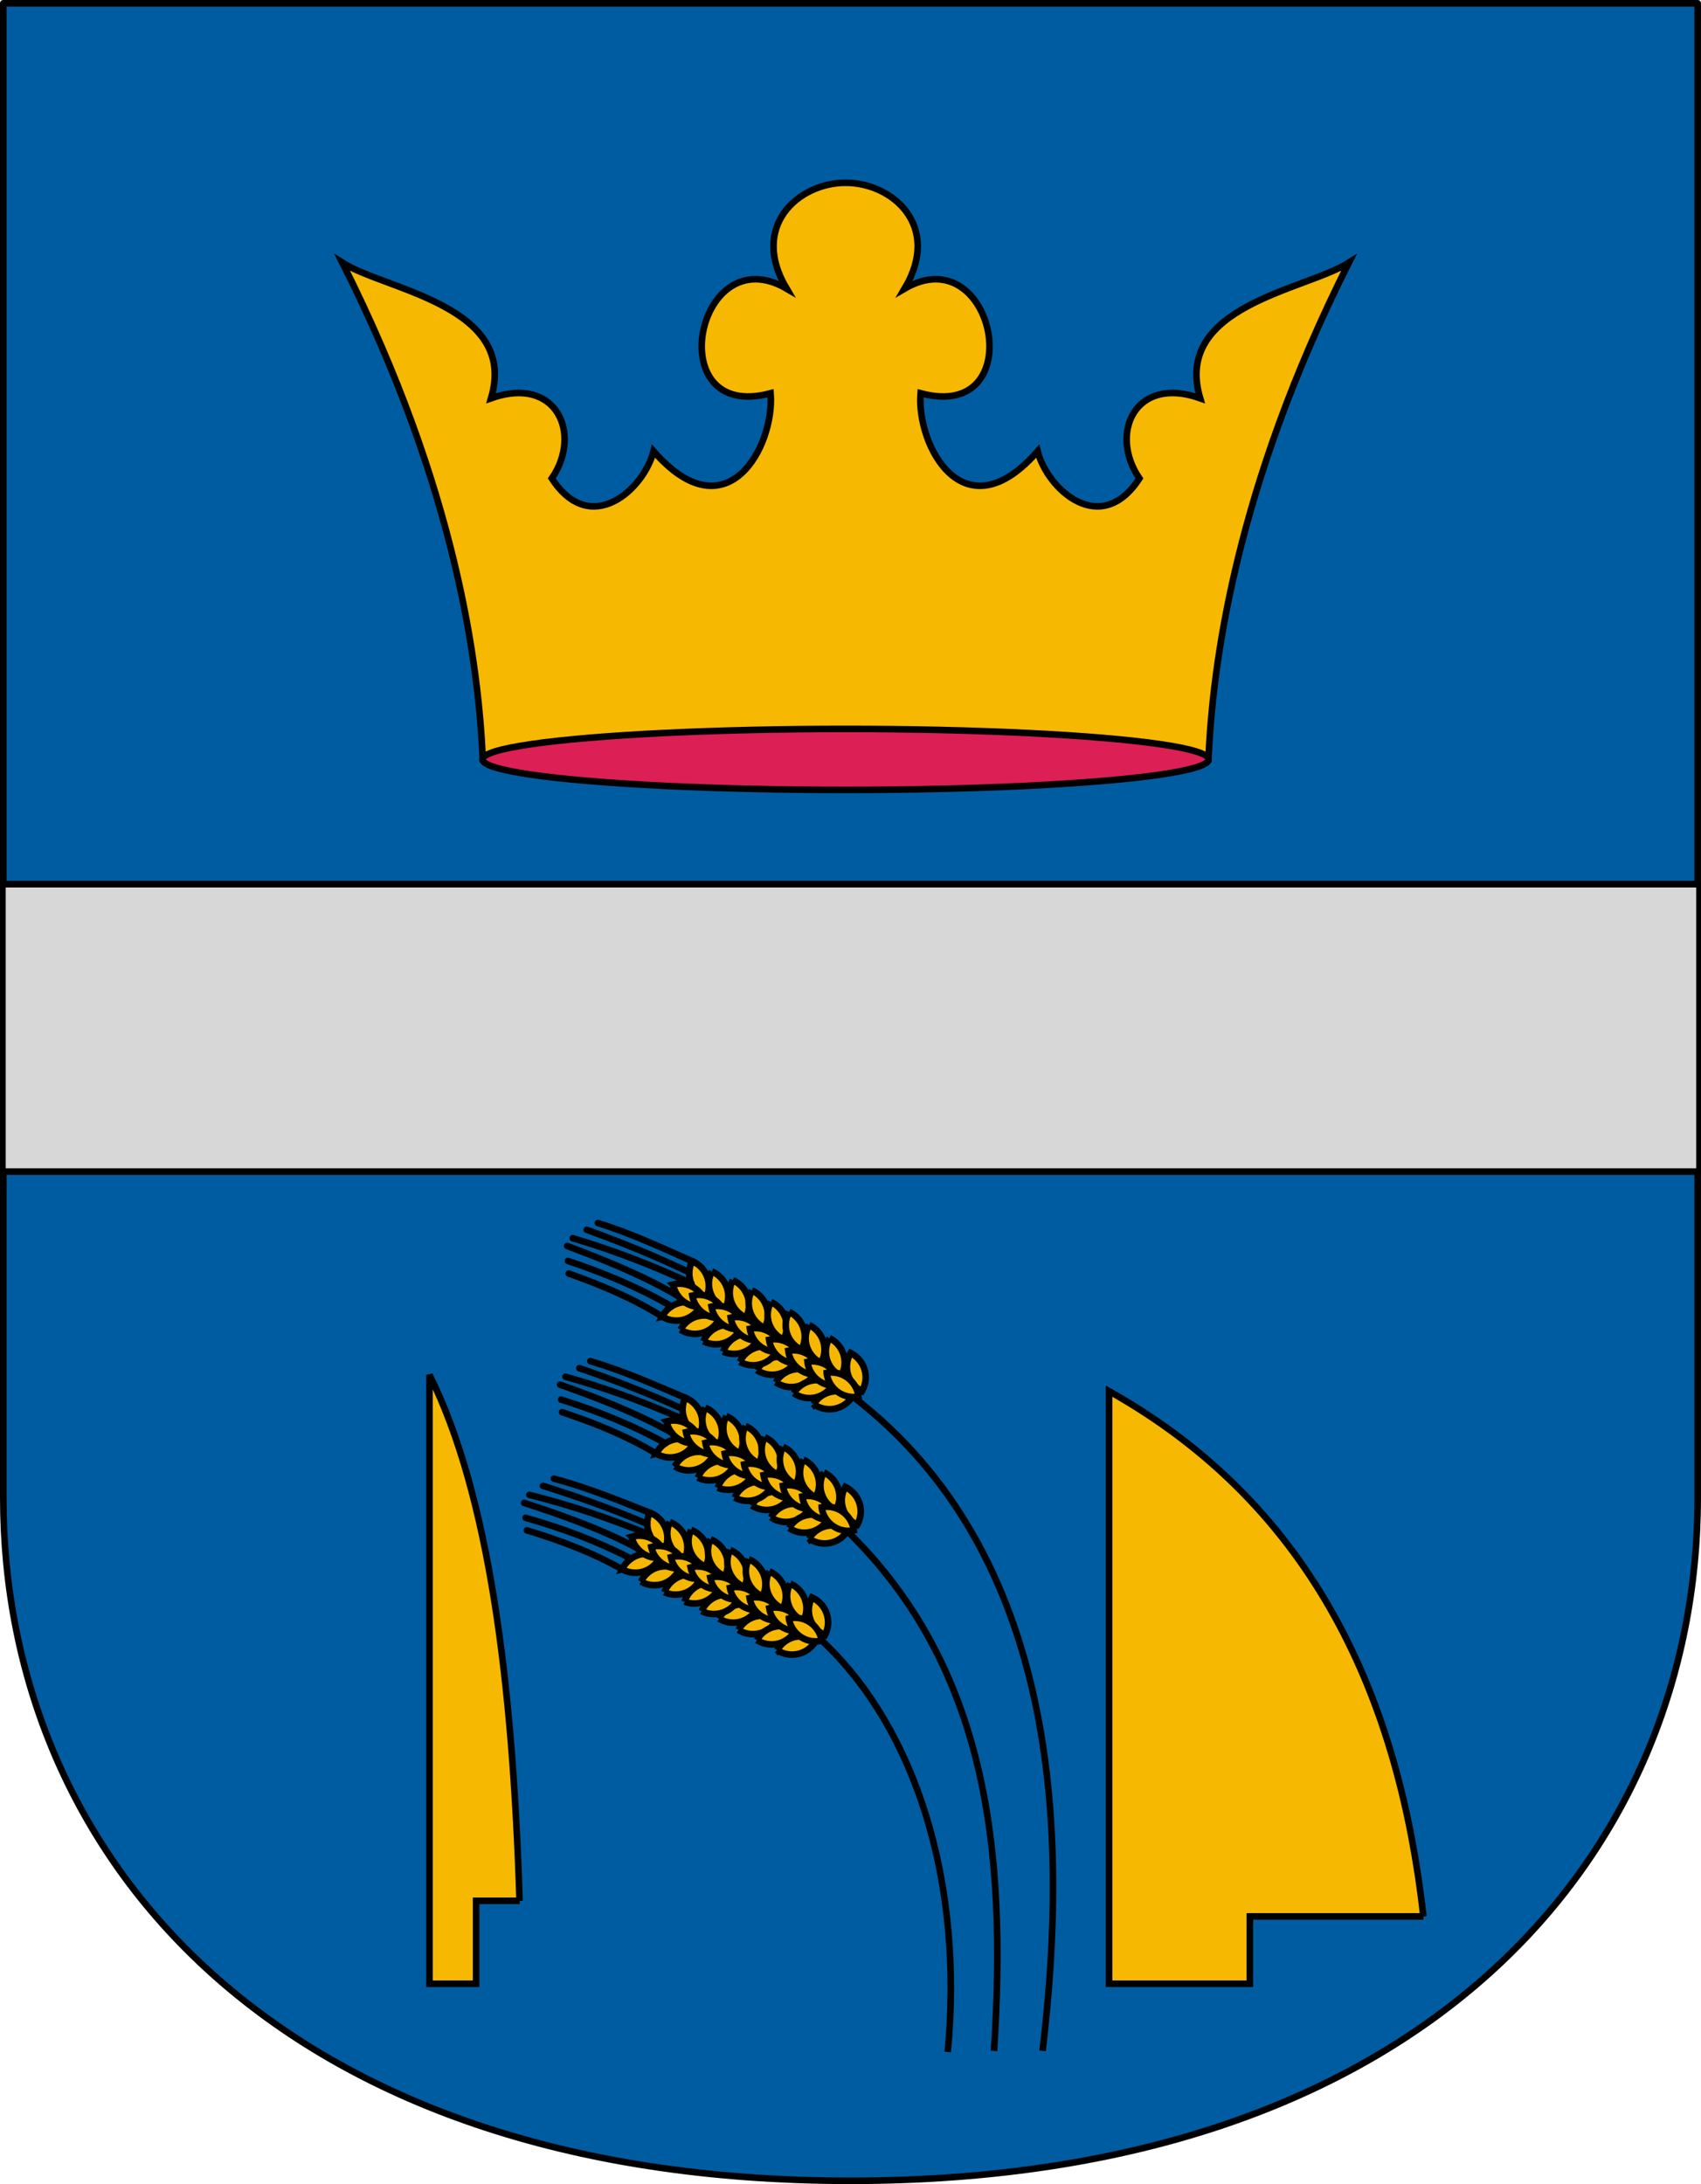 <?xml version="1.0" encoding="UTF-8" standalone="no"?>
<!-- Created with Inkscape (http://www.inkscape.org/) -->

<svg
   xmlns:dc="http://purl.org/dc/elements/1.1/"
   xmlns:cc="http://creativecommons.org/ns#"
   xmlns:rdf="http://www.w3.org/1999/02/22-rdf-syntax-ns#"
   xmlns:svg="http://www.w3.org/2000/svg"
   xmlns="http://www.w3.org/2000/svg"
   xmlns:sodipodi="http://sodipodi.sourceforge.net/DTD/sodipodi-0.dtd"
   xmlns:inkscape="http://www.inkscape.org/namespaces/inkscape"
   width="170.846mm"
   height="219.309mm"
   viewBox="0 0 170.846 219.309"
   version="1.1"
   id="svg8"
   inkscape:version="0.92.3 (2405546, 2018-03-11)"
   sodipodi:docname="HUN Bakonyszentiván címer.svg">
  <sodipodi:namedview
     id="base"
     pagecolor="#ffffff"
     bordercolor="#666666"
     borderopacity="1.0"
     inkscape:pageopacity="0.0"
     inkscape:pageshadow="2"
     inkscape:zoom="0.58322336"
     inkscape:cx="863.28058"
     inkscape:cy="396.41239"
     inkscape:document-units="mm"
     inkscape:current-layer="layer2"
     showgrid="false"
     showborder="true"
     inkscape:snap-bbox="true"
     inkscape:snap-global="false"
     inkscape:window-width="1853"
     inkscape:window-height="1025"
     inkscape:window-x="67"
     inkscape:window-y="27"
     inkscape:window-maximized="1"
     showguides="true"
     inkscape:guide-bbox="true"
     inkscape:object-paths="true"
     inkscape:snap-intersection-paths="true"
     inkscape:snap-bbox-midpoints="true"
     inkscape:snap-bbox-edge-midpoints="true"
     inkscape:bbox-nodes="true"
     inkscape:bbox-paths="true"
     inkscape:snap-center="true"
     inkscape:snap-object-midpoints="true"
     inkscape:lockguides="false"
     fit-margin-top="0"
     fit-margin-left="0"
     fit-margin-right="0"
     fit-margin-bottom="0" />
  <defs
     id="defs2" />
  <g
     transform="translate(-127.282,-84.834)"
     inkscape:groupmode="layer"
     id="layer2"
     inkscape:label="RASZTER" />
  <g
     transform="translate(-127.282,-84.834)"
     inkscape:label="1. réteg"
     inkscape:groupmode="layer"
     id="layer1">
    <g
       id="g1457">
      <path
         style="opacity:1;vector-effect:none;fill:#005ca1;fill-opacity:1;fill-rule:evenodd;stroke:#000000;stroke-width:0.661;stroke-linecap:round;stroke-linejoin:round;stroke-miterlimit:4;stroke-dasharray:none;stroke-dashoffset:0;stroke-opacity:1"
         d="M 297.796,85.165 V 235.212 c 0,35.836 -27.368,68.6 -85.092,68.6 -57.724,0 -85.092,-32.764 -85.092,-68.6 V 85.165 Z"
         id="rect1545"
         inkscape:connector-curvature="0"
         sodipodi:nodetypes="cszscc" />
      <path
         style="opacity:1;vector-effect:none;fill:#d7d7d7;fill-opacity:1;fill-rule:evenodd;stroke:#000000;stroke-width:2.5;stroke-linecap:round;stroke-linejoin:round;stroke-miterlimit:4;stroke-dasharray:none;stroke-dashoffset:0;stroke-opacity:1"
         d="M -214.496,345.455 V 454.369 H 428.719 V 345.455 Z"
         transform="matrix(0.265,0,0,0.265,184.365,82.069)"
         id="rect1548"
         inkscape:connector-curvature="0" />
      <path
         style="opacity:1;vector-effect:none;fill:#f6b801;fill-opacity:1;stroke:#000000;stroke-width:0.529;stroke-linecap:butt;stroke-linejoin:miter;stroke-miterlimit:4;stroke-dasharray:none;stroke-dashoffset:0;stroke-opacity:1;paint-order:markers stroke fill"
         d="M 270.248,277.265 H 252.816 v 6.76 h -14.142 v -59.502 c 20.802,11.675 29.156,31.224 31.574,52.742 z"
         id="path825"
         inkscape:connector-curvature="0"
         sodipodi:nodetypes="cccccc" />
      <path
         sodipodi:nodetypes="cccccc"
         inkscape:connector-curvature="0"
         id="path827"
         d="m 179.467,275.695 h -4.366 v 8.329 h -4.681 v -61.137 c 5.96,11.996 8.353,30.698 9.046,52.808 z"
         style="opacity:1;vector-effect:none;fill:#f6b801;fill-opacity:1;stroke:#000000;stroke-width:0.529;stroke-linecap:butt;stroke-linejoin:miter;stroke-miterlimit:4;stroke-dasharray:none;stroke-dashoffset:0;stroke-opacity:1;paint-order:markers stroke fill" />
      <path
         sodipodi:nodetypes="cccccc"
         inkscape:connector-curvature="0"
         id="path829"
         d="M 270.248,277.265 H 252.816 v 6.76 h -14.142 v -59.502 c 20.802,11.675 29.156,31.224 31.574,52.742 z"
         style="opacity:1;vector-effect:none;fill:none;fill-opacity:1;stroke:#000000;stroke-width:0.661;stroke-linecap:butt;stroke-linejoin:miter;stroke-miterlimit:4;stroke-dasharray:none;stroke-dashoffset:0;stroke-opacity:1;paint-order:markers stroke fill" />
      <path
         style="opacity:1;vector-effect:none;fill:none;fill-opacity:1;stroke:#000000;stroke-width:0.661;stroke-linecap:butt;stroke-linejoin:miter;stroke-miterlimit:4;stroke-dasharray:none;stroke-dashoffset:0;stroke-opacity:1;paint-order:markers stroke fill"
         d="m 179.467,275.695 h -4.366 v 8.329 h -4.681 v -61.137 c 5.96,11.996 8.353,30.698 9.046,52.808 z"
         id="path831"
         inkscape:connector-curvature="0"
         sodipodi:nodetypes="cccccc" />
      <g
         id="g845"
         transform="translate(-185.208,84.667)">
        <path
           inkscape:transform-center-y="33.263957"
           inkscape:transform-center-x="25.273386"
           sodipodi:nodetypes="ccccccccccccccccc"
           inkscape:connector-curvature="0"
           id="path832"
           d="m 397.421,76.421 c 0,0 -36.078,0.446 -36.439,0.118 -0.401,-9.576 -2.669,-27.326 -14.108,-49.999 4.294,2.743 17.709,4.31 14.937,13.616 6.602,-2.335 9.163,3.597 6.1,8.05 3.922,6.025 9.283,1.038 10.22,-2.736 7.396,8.476 12.185,-0.55 11.761,-5.817 -11.182,3.005 -7.472,-15.792 1.604,-10.503 -3.73,-6.272 1.177,-10.629 5.926,-10.629 4.748,0 9.656,4.356 5.926,10.629 9.076,-5.289 12.786,13.508 1.604,10.503 -0.425,5.267 4.365,14.293 11.761,5.817 0.937,3.773 6.298,8.76 10.22,2.736 -3.062,-4.453 -0.502,-10.385 6.1,-8.05 -2.773,-9.306 10.643,-10.873 14.937,-13.616 -11.439,22.673 -13.707,40.423 -14.108,49.999 -0.361,0.327 -36.439,-0.118 -36.439,-0.118"
           style="opacity:1;vector-effect:none;fill:#f6b801;fill-opacity:1;stroke:none;stroke-width:0.661;stroke-linecap:butt;stroke-linejoin:miter;stroke-miterlimit:4;stroke-dasharray:none;stroke-dashoffset:0;stroke-opacity:1;paint-order:markers stroke fill" />
        <path
           style="opacity:1;vector-effect:none;fill:none;fill-opacity:1;stroke:#000000;stroke-width:0.661;stroke-linecap:butt;stroke-linejoin:miter;stroke-miterlimit:4;stroke-dasharray:none;stroke-dashoffset:0;stroke-opacity:1;paint-order:markers stroke fill"
           d="m 397.421,76.421 c 0,0 -36.078,0.446 -36.439,0.118 -0.401,-9.576 -2.669,-27.326 -14.108,-49.999 4.294,2.743 17.709,4.31 14.937,13.616 6.602,-2.335 9.163,3.597 6.1,8.05 3.922,6.025 9.283,1.038 10.22,-2.736 7.396,8.476 12.185,-0.55 11.761,-5.817 -11.182,3.005 -7.472,-15.792 1.604,-10.503 -3.73,-6.272 1.177,-10.629 5.926,-10.629 4.748,0 9.656,4.356 5.926,10.629 9.076,-5.289 12.786,13.508 1.604,10.503 -0.425,5.267 4.365,14.293 11.761,5.817 0.937,3.773 6.298,8.76 10.22,2.736 -3.062,-4.453 -0.502,-10.385 6.1,-8.05 -2.773,-9.306 10.643,-10.873 14.937,-13.616 -11.439,22.673 -13.707,40.423 -14.108,49.999 -0.361,0.327 -36.439,-0.118 -36.439,-0.118"
           id="path836"
           inkscape:connector-curvature="0"
           sodipodi:nodetypes="ccccccccccccccccc"
           inkscape:transform-center-x="25.273386"
           inkscape:transform-center-y="33.263957" />
        <ellipse
           ry="3.063"
           rx="36.466"
           cy="76.421"
           cx="397.421"
           id="path830"
           style="opacity:1;vector-effect:none;fill:#dc1f55;fill-opacity:1;fill-rule:evenodd;stroke:#000000;stroke-width:0.661;stroke-linecap:butt;stroke-linejoin:miter;stroke-miterlimit:4;stroke-dasharray:none;stroke-dashoffset:0;stroke-opacity:1" />
      </g>
      <g
         transform="translate(-185.208)"
         id="g1198">
        <path
           inkscape:connector-curvature="0"
           d="m 390.409,223.628 c 0.248,-0.417 0.602,-0.76 1.027,-0.995 0.905,-0.496 2.011,-0.439 2.861,0.146 -0.248,0.417 -0.602,0.761 -1.027,0.995 -0.905,0.496 -2.012,0.439 -2.861,-0.146 0,0 0,-2e-5 0,-2e-5"
           style="opacity:1;vector-effect:none;fill:#f6b702;fill-opacity:1;fill-rule:evenodd;stroke:#000000;stroke-width:0.661;stroke-linecap:butt;stroke-linejoin:miter;stroke-miterlimit:4;stroke-dasharray:none;stroke-dashoffset:0;stroke-opacity:1"
           id="path1077" />
        <path
           inkscape:connector-curvature="0"
           d="m 392.217,224.727 c 0.252,-0.415 0.609,-0.755 1.036,-0.986 0.909,-0.488 2.015,-0.422 2.86,0.17 -0.251,0.415 -0.609,0.756 -1.035,0.987 -0.909,0.488 -2.016,0.422 -2.86,-0.171 0,0 0,-1e-5 0,-1e-5"
           style="opacity:1;vector-effect:none;fill:#f6b702;fill-opacity:1;fill-rule:evenodd;stroke:#000000;stroke-width:0.661;stroke-linecap:butt;stroke-linejoin:miter;stroke-miterlimit:4;stroke-dasharray:none;stroke-dashoffset:0;stroke-opacity:1"
           id="path1079" />
        <path
           inkscape:connector-curvature="0"
           d="m 388.507,222.405 c 0.244,-0.419 0.596,-0.765 1.019,-1.003 0.9,-0.503 2.007,-0.456 2.862,0.122 -0.244,0.419 -0.596,0.765 -1.018,1.004 -0.9,0.503 -2.008,0.456 -2.862,-0.122 0,0 0,-2e-5 0,-2e-5"
           style="opacity:1;vector-effect:none;fill:#f6b702;fill-opacity:1;fill-rule:evenodd;stroke:#000000;stroke-width:0.661;stroke-linecap:butt;stroke-linejoin:miter;stroke-miterlimit:4;stroke-dasharray:none;stroke-dashoffset:0;stroke-opacity:1"
           id="path1075" />
        <path
           inkscape:connector-curvature="0"
           d="m 386.801,221.577 c 0.208,-0.438 0.529,-0.813 0.93,-1.086 0.855,-0.577 1.962,-0.624 2.862,-0.12 -0.208,0.438 -0.529,0.813 -0.93,1.086 -0.855,0.577 -1.962,0.624 -2.862,0.12 0,0 0,-2e-5 0,-2e-5"
           style="opacity:1;vector-effect:none;fill:#f6b702;fill-opacity:1;fill-rule:evenodd;stroke:#000000;stroke-width:0.661;stroke-linecap:butt;stroke-linejoin:miter;stroke-miterlimit:4;stroke-dasharray:none;stroke-dashoffset:0;stroke-opacity:1"
           id="path1073" />
        <path
           inkscape:connector-curvature="0"
           d="m 385.122,220.559 c 0.162,-0.457 0.444,-0.862 0.815,-1.175 0.791,-0.661 1.888,-0.82 2.835,-0.411 -0.162,0.457 -0.443,0.863 -0.815,1.175 -0.792,0.661 -1.888,0.82 -2.835,0.411 0,0 -1e-5,-4e-5 -1e-5,-4e-5"
           style="opacity:1;vector-effect:none;fill:#f6b702;fill-opacity:1;fill-rule:evenodd;stroke:#000000;stroke-width:0.661;stroke-linecap:butt;stroke-linejoin:miter;stroke-miterlimit:4;stroke-dasharray:none;stroke-dashoffset:0;stroke-opacity:1"
           id="path1071" />
        <path
           inkscape:connector-curvature="0"
           d="m 383.141,219.517 c 0.19,-0.446 0.495,-0.834 0.885,-1.123 0.83,-0.612 1.935,-0.704 2.855,-0.238 -0.19,0.446 -0.495,0.834 -0.884,1.124 -0.83,0.612 -1.935,0.704 -2.855,0.238 0,0 0,-5e-5 0,-5e-5"
           style="opacity:1;vector-effect:none;fill:#f6b702;fill-opacity:1;fill-rule:evenodd;stroke:#000000;stroke-width:0.661;stroke-linecap:butt;stroke-linejoin:miter;stroke-miterlimit:4;stroke-dasharray:none;stroke-dashoffset:0;stroke-opacity:1"
           id="path1069" />
        <path
           inkscape:connector-curvature="0"
           d="m 380.838,218.351 c 0.23,-0.427 0.57,-0.785 0.984,-1.037 0.883,-0.534 1.991,-0.524 2.865,0.025 -0.23,0.427 -0.57,0.785 -0.984,1.038 -0.883,0.534 -1.992,0.524 -2.865,-0.025 0,0 0,-5e-5 0,-5e-5"
           style="opacity:1;vector-effect:none;fill:#f6b702;fill-opacity:1;fill-rule:evenodd;stroke:#000000;stroke-width:0.661;stroke-linecap:butt;stroke-linejoin:miter;stroke-miterlimit:4;stroke-dasharray:none;stroke-dashoffset:0;stroke-opacity:1"
           id="path1067" />
        <path
           inkscape:connector-curvature="0"
           id="path847"
           transform="matrix(0.265,0,0,0.265,184.365,82.069)"
           d="m 805.898,523.109 a 10.325,10.325 0 0 0 -1.426,5.215 10.325,10.325 0 0 0 5.693,9.215 10.325,10.325 0 0 0 1.428,-5.215 10.325,10.325 0 0 0 -5.695,-9.215 z"
           style="opacity:1;vector-effect:none;fill:#f6b702;fill-opacity:1;fill-rule:evenodd;stroke:#000000;stroke-width:2.5;stroke-linecap:butt;stroke-linejoin:miter;stroke-miterlimit:4;stroke-dasharray:none;stroke-dashoffset:0;stroke-opacity:1" />
        <path
           inkscape:connector-curvature="0"
           style="opacity:1;vector-effect:none;fill:#f6b702;fill-opacity:1;fill-rule:evenodd;stroke:#000000;stroke-width:0.661;stroke-linecap:butt;stroke-linejoin:miter;stroke-miterlimit:4;stroke-dasharray:none;stroke-dashoffset:0;stroke-opacity:1"
           d="m 394.212,225.826 a 2.732,2.732 0 0 1 1.044,-0.978 2.732,2.732 0 0 1 2.859,0.194 2.732,2.732 0 0 1 -1.044,0.978 2.732,2.732 0 0 1 -2.86,-0.195 z"
           id="path856" />
        <path
           inkscape:connector-curvature="0"
           style="opacity:1;vector-effect:none;fill:#f6b702;fill-opacity:1;fill-rule:evenodd;stroke:#000000;stroke-width:0.661;stroke-linecap:butt;stroke-linejoin:miter;stroke-miterlimit:4;stroke-dasharray:none;stroke-dashoffset:0;stroke-opacity:1"
           d="m 382.008,211.467 a 2.732,2.732 0 0 0 -0.283,1.402 2.732,2.732 0 0 0 1.668,2.331 2.732,2.732 0 0 0 0.284,-1.402 2.732,2.732 0 0 0 -1.668,-2.331 z"
           id="path862" />
        <path
           id="path864"
           d="m 378.999,217.034 a 2.732,2.732 0 0 1 0.976,-1.046 2.732,2.732 0 0 1 2.866,6.1e-4 2.732,2.732 0 0 1 -0.975,1.046 2.732,2.732 0 0 1 -2.866,-0.001 z"
           style="opacity:1;vector-effect:none;fill:#f6b702;fill-opacity:1;fill-rule:evenodd;stroke:#000000;stroke-width:0.661;stroke-linecap:butt;stroke-linejoin:miter;stroke-miterlimit:4;stroke-dasharray:none;stroke-dashoffset:0;stroke-opacity:1"
           inkscape:connector-curvature="0" />
        <path
           inkscape:connector-curvature="0"
           style="opacity:1;vector-effect:none;fill:#f6b702;fill-opacity:1;fill-rule:evenodd;stroke:#000000;stroke-width:0.661;stroke-linecap:butt;stroke-linejoin:miter;stroke-miterlimit:4;stroke-dasharray:none;stroke-dashoffset:0;stroke-opacity:1"
           d="m 380.091,213.817 a 2.732,2.732 0 0 1 1.43,0.025 2.732,2.732 0 0 1 1.918,2.13 2.732,2.732 0 0 1 -1.43,-0.024 2.732,2.732 0 0 1 -1.917,-2.13 z"
           id="path866" />
        <path
           inkscape:connector-curvature="0"
           d="m 383.987,212.5 c -0.221,0.432 -0.323,0.915 -0.295,1.399 0.062,1.03 0.7,1.937 1.648,2.344 0.221,-0.432 0.323,-0.915 0.295,-1.399 -0.062,-1.03 -0.7,-1.937 -1.648,-2.344 0,0 0,0 0,0"
           style="opacity:1;vector-effect:none;fill:#f6b702;fill-opacity:1;fill-rule:evenodd;stroke:#000000;stroke-width:0.661;stroke-linecap:butt;stroke-linejoin:miter;stroke-miterlimit:4;stroke-dasharray:none;stroke-dashoffset:0;stroke-opacity:1"
           id="path891" />
        <path
           inkscape:connector-curvature="0"
           d="m 386.091,213.377 c -0.224,0.43 -0.33,0.912 -0.307,1.397 0.054,1.03 0.683,1.942 1.627,2.358 0.225,-0.43 0.331,-0.912 0.307,-1.397 -0.054,-1.03 -0.684,-1.942 -1.628,-2.357 0,0 0,0 0,0"
           style="opacity:1;vector-effect:none;fill:#f6b702;fill-opacity:1;fill-rule:evenodd;stroke:#000000;stroke-width:0.661;stroke-linecap:butt;stroke-linejoin:miter;stroke-miterlimit:4;stroke-dasharray:none;stroke-dashoffset:0;stroke-opacity:1"
           id="path893" />
        <path
           inkscape:connector-curvature="0"
           d="m 388.008,214.41 c -0.228,0.428 -0.338,0.909 -0.318,1.394 0.045,1.03 0.667,1.948 1.607,2.371 0.228,-0.428 0.338,-0.909 0.319,-1.394 -0.045,-1.031 -0.667,-1.948 -1.608,-2.371 0,0 0,0 0,0"
           style="opacity:1;vector-effect:none;fill:#f6b702;fill-opacity:1;fill-rule:evenodd;stroke:#000000;stroke-width:0.661;stroke-linecap:butt;stroke-linejoin:miter;stroke-miterlimit:4;stroke-dasharray:none;stroke-dashoffset:0;stroke-opacity:1"
           id="path895" />
        <path
           inkscape:connector-curvature="0"
           d="m 389.924,215.567 c -0.232,0.426 -0.346,0.906 -0.33,1.391 0.036,1.031 0.65,1.953 1.587,2.384 0.232,-0.426 0.346,-0.906 0.331,-1.391 -0.036,-1.031 -0.65,-1.953 -1.588,-2.384 0,0 0,0 0,0"
           style="opacity:1;vector-effect:none;fill:#f6b702;fill-opacity:1;fill-rule:evenodd;stroke:#000000;stroke-width:0.661;stroke-linecap:butt;stroke-linejoin:miter;stroke-miterlimit:4;stroke-dasharray:none;stroke-dashoffset:0;stroke-opacity:1"
           id="path897" />
        <path
           inkscape:connector-curvature="0"
           d="m 391.748,216.569 c -0.235,0.424 -0.353,0.903 -0.342,1.388 0.028,1.031 0.634,1.959 1.567,2.398 0.235,-0.424 0.354,-0.903 0.342,-1.388 -0.028,-1.031 -0.634,-1.959 -1.567,-2.398 0,0 0,0 0,0"
           style="opacity:1;vector-effect:none;fill:#f6b702;fill-opacity:1;fill-rule:evenodd;stroke:#000000;stroke-width:0.661;stroke-linecap:butt;stroke-linejoin:miter;stroke-miterlimit:4;stroke-dasharray:none;stroke-dashoffset:0;stroke-opacity:1"
           id="path899" />
        <path
           inkscape:connector-curvature="0"
           d="m 393.758,217.881 c -0.239,0.422 -0.361,0.9 -0.354,1.385 0.019,1.031 0.617,1.964 1.547,2.411 0.239,-0.422 0.361,-0.9 0.354,-1.385 -0.019,-1.031 -0.617,-1.964 -1.547,-2.411 0,0 0,0 0,0"
           style="opacity:1;vector-effect:none;fill:#f6b702;fill-opacity:1;fill-rule:evenodd;stroke:#000000;stroke-width:0.661;stroke-linecap:butt;stroke-linejoin:miter;stroke-miterlimit:4;stroke-dasharray:none;stroke-dashoffset:0;stroke-opacity:1"
           id="path901" />
        <path
           inkscape:connector-curvature="0"
           d="m 395.799,219.194 c -0.242,0.42 -0.369,0.897 -0.365,1.383 0.01,1.032 0.601,1.97 1.527,2.425 0.243,-0.42 0.369,-0.897 0.366,-1.383 -0.01,-1.032 -0.601,-1.97 -1.527,-2.425 0,0 0,0 0,0"
           style="opacity:1;vector-effect:none;fill:#f6b702;fill-opacity:1;fill-rule:evenodd;stroke:#000000;stroke-width:0.661;stroke-linecap:butt;stroke-linejoin:miter;stroke-miterlimit:4;stroke-dasharray:none;stroke-dashoffset:0;stroke-opacity:1"
           id="path903" />
        <path
           inkscape:connector-curvature="0"
           id="path971"
           style="opacity:1;vector-effect:none;fill:#f6b702;fill-opacity:1;fill-rule:evenodd;stroke:#000000;stroke-width:0.661;stroke-linecap:butt;stroke-linejoin:miter;stroke-miterlimit:4;stroke-dasharray:none;stroke-dashoffset:0;stroke-opacity:1"
           d="m 383.45,214.963 c 0.987,0.299 1.722,1.129 1.899,2.145 -0.471,0.115 -0.965,0.102 -1.43,-0.036 -0.988,-0.299 -1.722,-1.129 -1.899,-2.146 l 10e-6,-8e-5 c 0.471,-0.115 0.965,-0.102 1.43,0.037 z"
           sodipodi:nodetypes="cccccc" />
        <path
           inkscape:connector-curvature="0"
           id="path973"
           style="opacity:1;vector-effect:none;fill:#f6b702;fill-opacity:1;fill-rule:evenodd;stroke:#000000;stroke-width:0.661;stroke-linecap:butt;stroke-linejoin:miter;stroke-miterlimit:4;stroke-dasharray:none;stroke-dashoffset:0;stroke-opacity:1"
           d="m 385.378,216.084 c 0.985,0.307 1.712,1.143 1.881,2.161 -0.472,0.111 -0.966,0.094 -1.429,-0.049 -0.985,-0.307 -1.712,-1.144 -1.88,-2.162 l 1e-5,-7e-5 c 0.472,-0.111 0.965,-0.094 1.429,0.049 z"
           sodipodi:nodetypes="cccccc" />
        <path
           inkscape:connector-curvature="0"
           id="path975"
           style="opacity:1;vector-effect:none;fill:#f6b702;fill-opacity:1;fill-rule:evenodd;stroke:#000000;stroke-width:0.661;stroke-linecap:butt;stroke-linejoin:miter;stroke-miterlimit:4;stroke-dasharray:none;stroke-dashoffset:0;stroke-opacity:1"
           d="m 387.306,217.205 c 0.982,0.316 1.702,1.158 1.862,2.177 -0.473,0.107 -0.966,0.086 -1.428,-0.061 -0.982,-0.316 -1.702,-1.158 -1.862,-2.177 l 1e-5,-8e-5 c 0.473,-0.107 0.966,-0.086 1.428,0.061 z"
           sodipodi:nodetypes="cccccc" />
        <path
           inkscape:connector-curvature="0"
           id="path977"
           style="opacity:1;vector-effect:none;fill:#f6b702;fill-opacity:1;fill-rule:evenodd;stroke:#000000;stroke-width:0.661;stroke-linecap:butt;stroke-linejoin:miter;stroke-miterlimit:4;stroke-dasharray:none;stroke-dashoffset:0;stroke-opacity:1"
           d="m 389.234,218.327 c 0.979,0.324 1.692,1.172 1.843,2.192 -0.474,0.103 -0.967,0.078 -1.428,-0.073 -0.979,-0.324 -1.692,-1.172 -1.843,-2.193 v -9e-5 c 0.474,-0.103 0.967,-0.077 1.428,0.073 z"
           sodipodi:nodetypes="cccccc" />
        <path
           inkscape:connector-curvature="0"
           id="path979"
           style="opacity:1;vector-effect:none;fill:#f6b702;fill-opacity:1;fill-rule:evenodd;stroke:#000000;stroke-width:0.661;stroke-linecap:butt;stroke-linejoin:miter;stroke-miterlimit:4;stroke-dasharray:none;stroke-dashoffset:0;stroke-opacity:1"
           d="m 391.162,219.448 c 0.976,0.332 1.682,1.186 1.825,2.208 -0.475,0.099 -0.967,0.07 -1.427,-0.085 -0.977,-0.332 -1.682,-1.187 -1.825,-2.208 l 1e-5,-8e-5 c 0.475,-0.099 0.967,-0.069 1.427,0.085 z"
           sodipodi:nodetypes="cccccc" />
        <path
           inkscape:connector-curvature="0"
           id="path981"
           style="opacity:1;vector-effect:none;fill:#f6b702;fill-opacity:1;fill-rule:evenodd;stroke:#000000;stroke-width:0.661;stroke-linecap:butt;stroke-linejoin:miter;stroke-miterlimit:4;stroke-dasharray:none;stroke-dashoffset:0;stroke-opacity:1"
           d="m 393.09,220.569 c 0.974,0.34 1.673,1.201 1.806,2.223 -0.476,0.095 -0.968,0.062 -1.427,-0.097 -0.974,-0.341 -1.673,-1.201 -1.806,-2.224 l 1e-5,-8e-5 c 0.476,-0.095 0.968,-0.061 1.426,0.098 z"
           sodipodi:nodetypes="cccccc" />
        <path
           inkscape:connector-curvature="0"
           id="path983"
           style="opacity:1;vector-effect:none;fill:#f6b702;fill-opacity:1;fill-rule:evenodd;stroke:#000000;stroke-width:0.661;stroke-linecap:butt;stroke-linejoin:miter;stroke-miterlimit:4;stroke-dasharray:none;stroke-dashoffset:0;stroke-opacity:1"
           d="m 395.018,221.69 c 0.971,0.349 1.663,1.215 1.788,2.239 -0.477,0.091 -0.969,0.053 -1.426,-0.109 -0.971,-0.349 -1.663,-1.215 -1.788,-2.24 l 10e-6,-7e-5 c 0.477,-0.091 0.969,-0.053 1.426,0.11 z"
           sodipodi:nodetypes="cccccc" />
        <path
           id="path860"
           d="m 395.52,222.69 a 2.732,2.732 0 0 1 1.425,0.122 2.732,2.732 0 0 1 1.769,2.255 2.732,2.732 0 0 1 -1.425,-0.121 2.732,2.732 0 0 1 -1.769,-2.255 z"
           style="opacity:1;vector-effect:none;fill:#f6b702;fill-opacity:1;fill-rule:evenodd;stroke:#000000;stroke-width:0.661;stroke-linecap:butt;stroke-linejoin:miter;stroke-miterlimit:4;stroke-dasharray:none;stroke-dashoffset:0;stroke-opacity:1"
           inkscape:connector-curvature="0" />
        <path
           style="opacity:1;vector-effect:none;fill:none;fill-opacity:1;stroke:#000000;stroke-width:0.661;stroke-linecap:round;stroke-linejoin:miter;stroke-miterlimit:4;stroke-dasharray:none;stroke-dashoffset:0;stroke-opacity:1;paint-order:markers stroke fill"
           d="m 372.544,207.64 c 3.265,1.017 6.352,2.451 9.464,3.827"
           id="path1153"
           inkscape:connector-curvature="0"
           sodipodi:nodetypes="cc" />
        <path
           style="opacity:1;vector-effect:none;fill:none;fill-opacity:1;stroke:#000000;stroke-width:0.661;stroke-linecap:round;stroke-linejoin:miter;stroke-miterlimit:4;stroke-dasharray:none;stroke-dashoffset:0;stroke-opacity:1;paint-order:markers stroke fill"
           d="m 371.422,208.322 c 3.459,1.242 6.894,2.649 10.3,4.265"
           id="path1155"
           inkscape:connector-curvature="0"
           sodipodi:nodetypes="cc" />
        <path
           style="opacity:1;vector-effect:none;fill:none;fill-opacity:1;stroke:#000000;stroke-width:0.661;stroke-linecap:round;stroke-linejoin:miter;stroke-miterlimit:4;stroke-dasharray:none;stroke-dashoffset:0;stroke-opacity:1;paint-order:markers stroke fill"
           d="m 370.018,209.164 c 3.992,1.179 7.955,2.705 11.894,4.525"
           id="path1157"
           inkscape:connector-curvature="0"
           sodipodi:nodetypes="cc" />
        <path
           style="opacity:1;vector-effect:none;fill:none;fill-opacity:1;stroke:#000000;stroke-width:0.661;stroke-linecap:round;stroke-linejoin:miter;stroke-miterlimit:4;stroke-dasharray:none;stroke-dashoffset:0;stroke-opacity:1;paint-order:markers stroke fill"
           d="m 380.594,214.966 c -3.333,-1.958 -7.168,-3.539 -11.137,-5.02"
           id="path1159"
           inkscape:connector-curvature="0"
           sodipodi:nodetypes="cc" />
        <path
           style="opacity:1;vector-effect:none;fill:none;fill-opacity:1;stroke:#000000;stroke-width:0.661;stroke-linecap:round;stroke-linejoin:miter;stroke-miterlimit:4;stroke-dasharray:none;stroke-dashoffset:0;stroke-opacity:1;paint-order:markers stroke fill"
           d="m 369.537,211.45 c 3.743,1.245 7.246,2.729 10.401,4.562"
           id="path1161"
           inkscape:connector-curvature="0"
           sodipodi:nodetypes="cc" />
        <path
           style="opacity:1;vector-effect:none;fill:none;fill-opacity:1;stroke:#000000;stroke-width:0.661;stroke-linecap:round;stroke-linejoin:miter;stroke-miterlimit:4;stroke-dasharray:none;stroke-dashoffset:0;stroke-opacity:1;paint-order:markers stroke fill"
           d="m 369.617,212.713 c 3.262,1.148 6.438,2.482 9.381,4.322"
           id="path1163"
           inkscape:connector-curvature="0"
           sodipodi:nodetypes="cc" />
      </g>
      <g
         transform="rotate(-0.954,1112.628,11382.826)"
         id="g1266">
        <path
           id="path1200"
           style="opacity:1;vector-effect:none;fill:#f6b702;fill-opacity:1;fill-rule:evenodd;stroke:#000000;stroke-width:0.661;stroke-linecap:butt;stroke-linejoin:miter;stroke-miterlimit:4;stroke-dasharray:none;stroke-dashoffset:0;stroke-opacity:1"
           d="m 390.409,223.628 c 0.248,-0.417 0.602,-0.76 1.027,-0.995 0.905,-0.496 2.011,-0.439 2.861,0.146 -0.248,0.417 -0.602,0.761 -1.027,0.995 -0.905,0.496 -2.012,0.439 -2.861,-0.146 0,0 0,-2e-5 0,-2e-5"
           inkscape:connector-curvature="0" />
        <path
           id="path1202"
           style="opacity:1;vector-effect:none;fill:#f6b702;fill-opacity:1;fill-rule:evenodd;stroke:#000000;stroke-width:0.661;stroke-linecap:butt;stroke-linejoin:miter;stroke-miterlimit:4;stroke-dasharray:none;stroke-dashoffset:0;stroke-opacity:1"
           d="m 392.217,224.727 c 0.252,-0.415 0.609,-0.755 1.036,-0.986 0.909,-0.488 2.015,-0.422 2.86,0.17 -0.251,0.415 -0.609,0.756 -1.035,0.987 -0.909,0.488 -2.016,0.422 -2.86,-0.171 0,0 0,-1e-5 0,-1e-5"
           inkscape:connector-curvature="0" />
        <path
           id="path1204"
           style="opacity:1;vector-effect:none;fill:#f6b702;fill-opacity:1;fill-rule:evenodd;stroke:#000000;stroke-width:0.661;stroke-linecap:butt;stroke-linejoin:miter;stroke-miterlimit:4;stroke-dasharray:none;stroke-dashoffset:0;stroke-opacity:1"
           d="m 388.507,222.405 c 0.244,-0.419 0.596,-0.765 1.019,-1.003 0.9,-0.503 2.007,-0.456 2.862,0.122 -0.244,0.419 -0.596,0.765 -1.018,1.004 -0.9,0.503 -2.008,0.456 -2.862,-0.122 0,0 0,-2e-5 0,-2e-5"
           inkscape:connector-curvature="0" />
        <path
           id="path1206"
           style="opacity:1;vector-effect:none;fill:#f6b702;fill-opacity:1;fill-rule:evenodd;stroke:#000000;stroke-width:0.661;stroke-linecap:butt;stroke-linejoin:miter;stroke-miterlimit:4;stroke-dasharray:none;stroke-dashoffset:0;stroke-opacity:1"
           d="m 386.801,221.577 c 0.208,-0.438 0.529,-0.813 0.93,-1.086 0.855,-0.577 1.962,-0.624 2.862,-0.12 -0.208,0.438 -0.529,0.813 -0.93,1.086 -0.855,0.577 -1.962,0.624 -2.862,0.12 0,0 0,-2e-5 0,-2e-5"
           inkscape:connector-curvature="0" />
        <path
           id="path1208"
           style="opacity:1;vector-effect:none;fill:#f6b702;fill-opacity:1;fill-rule:evenodd;stroke:#000000;stroke-width:0.661;stroke-linecap:butt;stroke-linejoin:miter;stroke-miterlimit:4;stroke-dasharray:none;stroke-dashoffset:0;stroke-opacity:1"
           d="m 385.122,220.559 c 0.162,-0.457 0.444,-0.862 0.815,-1.175 0.791,-0.661 1.888,-0.82 2.835,-0.411 -0.162,0.457 -0.443,0.863 -0.815,1.175 -0.792,0.661 -1.888,0.82 -2.835,0.411 0,0 -1e-5,-4e-5 -1e-5,-4e-5"
           inkscape:connector-curvature="0" />
        <path
           id="path1210"
           style="opacity:1;vector-effect:none;fill:#f6b702;fill-opacity:1;fill-rule:evenodd;stroke:#000000;stroke-width:0.661;stroke-linecap:butt;stroke-linejoin:miter;stroke-miterlimit:4;stroke-dasharray:none;stroke-dashoffset:0;stroke-opacity:1"
           d="m 383.141,219.517 c 0.19,-0.446 0.495,-0.834 0.885,-1.123 0.83,-0.612 1.935,-0.704 2.855,-0.238 -0.19,0.446 -0.495,0.834 -0.884,1.124 -0.83,0.612 -1.935,0.704 -2.855,0.238 0,0 0,-5e-5 0,-5e-5"
           inkscape:connector-curvature="0" />
        <path
           id="path1212"
           style="opacity:1;vector-effect:none;fill:#f6b702;fill-opacity:1;fill-rule:evenodd;stroke:#000000;stroke-width:0.661;stroke-linecap:butt;stroke-linejoin:miter;stroke-miterlimit:4;stroke-dasharray:none;stroke-dashoffset:0;stroke-opacity:1"
           d="m 380.838,218.351 c 0.23,-0.427 0.57,-0.785 0.984,-1.037 0.883,-0.534 1.991,-0.524 2.865,0.025 -0.23,0.427 -0.57,0.785 -0.984,1.038 -0.883,0.534 -1.992,0.524 -2.865,-0.025 0,0 0,-5e-5 0,-5e-5"
           inkscape:connector-curvature="0" />
        <path
           inkscape:connector-curvature="0"
           style="opacity:1;vector-effect:none;fill:#f6b702;fill-opacity:1;fill-rule:evenodd;stroke:#000000;stroke-width:2.5;stroke-linecap:butt;stroke-linejoin:miter;stroke-miterlimit:4;stroke-dasharray:none;stroke-dashoffset:0;stroke-opacity:1"
           d="m 805.898,523.109 a 10.325,10.325 0 0 0 -1.426,5.215 10.325,10.325 0 0 0 5.693,9.215 10.325,10.325 0 0 0 1.428,-5.215 10.325,10.325 0 0 0 -5.695,-9.215 z"
           transform="matrix(0.265,0,0,0.265,184.365,82.069)"
           id="path1214" />
        <path
           id="path1216"
           d="m 394.212,225.826 a 2.732,2.732 0 0 1 1.044,-0.978 2.732,2.732 0 0 1 2.859,0.194 2.732,2.732 0 0 1 -1.044,0.978 2.732,2.732 0 0 1 -2.86,-0.195 z"
           style="opacity:1;vector-effect:none;fill:#f6b702;fill-opacity:1;fill-rule:evenodd;stroke:#000000;stroke-width:0.661;stroke-linecap:butt;stroke-linejoin:miter;stroke-miterlimit:4;stroke-dasharray:none;stroke-dashoffset:0;stroke-opacity:1"
           inkscape:connector-curvature="0" />
        <path
           id="path1218"
           d="m 382.008,211.467 a 2.732,2.732 0 0 0 -0.283,1.402 2.732,2.732 0 0 0 1.668,2.331 2.732,2.732 0 0 0 0.284,-1.402 2.732,2.732 0 0 0 -1.668,-2.331 z"
           style="opacity:1;vector-effect:none;fill:#f6b702;fill-opacity:1;fill-rule:evenodd;stroke:#000000;stroke-width:0.661;stroke-linecap:butt;stroke-linejoin:miter;stroke-miterlimit:4;stroke-dasharray:none;stroke-dashoffset:0;stroke-opacity:1"
           inkscape:connector-curvature="0" />
        <path
           inkscape:connector-curvature="0"
           style="opacity:1;vector-effect:none;fill:#f6b702;fill-opacity:1;fill-rule:evenodd;stroke:#000000;stroke-width:0.661;stroke-linecap:butt;stroke-linejoin:miter;stroke-miterlimit:4;stroke-dasharray:none;stroke-dashoffset:0;stroke-opacity:1"
           d="m 378.999,217.034 a 2.732,2.732 0 0 1 0.976,-1.046 2.732,2.732 0 0 1 2.866,6.1e-4 2.732,2.732 0 0 1 -0.975,1.046 2.732,2.732 0 0 1 -2.866,-0.001 z"
           id="path1220" />
        <path
           id="path1222"
           d="m 380.091,213.817 a 2.732,2.732 0 0 1 1.43,0.025 2.732,2.732 0 0 1 1.918,2.13 2.732,2.732 0 0 1 -1.43,-0.024 2.732,2.732 0 0 1 -1.917,-2.13 z"
           style="opacity:1;vector-effect:none;fill:#f6b702;fill-opacity:1;fill-rule:evenodd;stroke:#000000;stroke-width:0.661;stroke-linecap:butt;stroke-linejoin:miter;stroke-miterlimit:4;stroke-dasharray:none;stroke-dashoffset:0;stroke-opacity:1"
           inkscape:connector-curvature="0" />
        <path
           id="path1224"
           style="opacity:1;vector-effect:none;fill:#f6b702;fill-opacity:1;fill-rule:evenodd;stroke:#000000;stroke-width:0.661;stroke-linecap:butt;stroke-linejoin:miter;stroke-miterlimit:4;stroke-dasharray:none;stroke-dashoffset:0;stroke-opacity:1"
           d="m 383.987,212.5 c -0.221,0.432 -0.323,0.915 -0.295,1.399 0.062,1.03 0.7,1.937 1.648,2.344 0.221,-0.432 0.323,-0.915 0.295,-1.399 -0.062,-1.03 -0.7,-1.937 -1.648,-2.344 0,0 0,0 0,0"
           inkscape:connector-curvature="0" />
        <path
           id="path1226"
           style="opacity:1;vector-effect:none;fill:#f6b702;fill-opacity:1;fill-rule:evenodd;stroke:#000000;stroke-width:0.661;stroke-linecap:butt;stroke-linejoin:miter;stroke-miterlimit:4;stroke-dasharray:none;stroke-dashoffset:0;stroke-opacity:1"
           d="m 386.091,213.377 c -0.224,0.43 -0.33,0.912 -0.307,1.397 0.054,1.03 0.683,1.942 1.627,2.358 0.225,-0.43 0.331,-0.912 0.307,-1.397 -0.054,-1.03 -0.684,-1.942 -1.628,-2.357 0,0 0,0 0,0"
           inkscape:connector-curvature="0" />
        <path
           id="path1228"
           style="opacity:1;vector-effect:none;fill:#f6b702;fill-opacity:1;fill-rule:evenodd;stroke:#000000;stroke-width:0.661;stroke-linecap:butt;stroke-linejoin:miter;stroke-miterlimit:4;stroke-dasharray:none;stroke-dashoffset:0;stroke-opacity:1"
           d="m 388.008,214.41 c -0.228,0.428 -0.338,0.909 -0.318,1.394 0.045,1.03 0.667,1.948 1.607,2.371 0.228,-0.428 0.338,-0.909 0.319,-1.394 -0.045,-1.031 -0.667,-1.948 -1.608,-2.371 0,0 0,0 0,0"
           inkscape:connector-curvature="0" />
        <path
           id="path1230"
           style="opacity:1;vector-effect:none;fill:#f6b702;fill-opacity:1;fill-rule:evenodd;stroke:#000000;stroke-width:0.661;stroke-linecap:butt;stroke-linejoin:miter;stroke-miterlimit:4;stroke-dasharray:none;stroke-dashoffset:0;stroke-opacity:1"
           d="m 389.924,215.567 c -0.232,0.426 -0.346,0.906 -0.33,1.391 0.036,1.031 0.65,1.953 1.587,2.384 0.232,-0.426 0.346,-0.906 0.331,-1.391 -0.036,-1.031 -0.65,-1.953 -1.588,-2.384 0,0 0,0 0,0"
           inkscape:connector-curvature="0" />
        <path
           id="path1232"
           style="opacity:1;vector-effect:none;fill:#f6b702;fill-opacity:1;fill-rule:evenodd;stroke:#000000;stroke-width:0.661;stroke-linecap:butt;stroke-linejoin:miter;stroke-miterlimit:4;stroke-dasharray:none;stroke-dashoffset:0;stroke-opacity:1"
           d="m 391.748,216.569 c -0.235,0.424 -0.353,0.903 -0.342,1.388 0.028,1.031 0.634,1.959 1.567,2.398 0.235,-0.424 0.354,-0.903 0.342,-1.388 -0.028,-1.031 -0.634,-1.959 -1.567,-2.398 0,0 0,0 0,0"
           inkscape:connector-curvature="0" />
        <path
           id="path1234"
           style="opacity:1;vector-effect:none;fill:#f6b702;fill-opacity:1;fill-rule:evenodd;stroke:#000000;stroke-width:0.661;stroke-linecap:butt;stroke-linejoin:miter;stroke-miterlimit:4;stroke-dasharray:none;stroke-dashoffset:0;stroke-opacity:1"
           d="m 393.758,217.881 c -0.239,0.422 -0.361,0.9 -0.354,1.385 0.019,1.031 0.617,1.964 1.547,2.411 0.239,-0.422 0.361,-0.9 0.354,-1.385 -0.019,-1.031 -0.617,-1.964 -1.547,-2.411 0,0 0,0 0,0"
           inkscape:connector-curvature="0" />
        <path
           id="path1236"
           style="opacity:1;vector-effect:none;fill:#f6b702;fill-opacity:1;fill-rule:evenodd;stroke:#000000;stroke-width:0.661;stroke-linecap:butt;stroke-linejoin:miter;stroke-miterlimit:4;stroke-dasharray:none;stroke-dashoffset:0;stroke-opacity:1"
           d="m 395.799,219.194 c -0.242,0.42 -0.369,0.897 -0.365,1.383 0.01,1.032 0.601,1.97 1.527,2.425 0.243,-0.42 0.369,-0.897 0.366,-1.383 -0.01,-1.032 -0.601,-1.97 -1.527,-2.425 0,0 0,0 0,0"
           inkscape:connector-curvature="0" />
        <path
           sodipodi:nodetypes="cccccc"
           d="m 383.45,214.963 c 0.987,0.299 1.722,1.129 1.899,2.145 -0.471,0.115 -0.965,0.102 -1.43,-0.036 -0.988,-0.299 -1.722,-1.129 -1.899,-2.146 l 10e-6,-8e-5 c 0.471,-0.115 0.965,-0.102 1.43,0.037 z"
           style="opacity:1;vector-effect:none;fill:#f6b702;fill-opacity:1;fill-rule:evenodd;stroke:#000000;stroke-width:0.661;stroke-linecap:butt;stroke-linejoin:miter;stroke-miterlimit:4;stroke-dasharray:none;stroke-dashoffset:0;stroke-opacity:1"
           id="path1238"
           inkscape:connector-curvature="0" />
        <path
           sodipodi:nodetypes="cccccc"
           d="m 385.378,216.084 c 0.985,0.307 1.712,1.143 1.881,2.161 -0.472,0.111 -0.966,0.094 -1.429,-0.049 -0.985,-0.307 -1.712,-1.144 -1.88,-2.162 l 1e-5,-7e-5 c 0.472,-0.111 0.965,-0.094 1.429,0.049 z"
           style="opacity:1;vector-effect:none;fill:#f6b702;fill-opacity:1;fill-rule:evenodd;stroke:#000000;stroke-width:0.661;stroke-linecap:butt;stroke-linejoin:miter;stroke-miterlimit:4;stroke-dasharray:none;stroke-dashoffset:0;stroke-opacity:1"
           id="path1240"
           inkscape:connector-curvature="0" />
        <path
           sodipodi:nodetypes="cccccc"
           d="m 387.306,217.205 c 0.982,0.316 1.702,1.158 1.862,2.177 -0.473,0.107 -0.966,0.086 -1.428,-0.061 -0.982,-0.316 -1.702,-1.158 -1.862,-2.177 l 1e-5,-8e-5 c 0.473,-0.107 0.966,-0.086 1.428,0.061 z"
           style="opacity:1;vector-effect:none;fill:#f6b702;fill-opacity:1;fill-rule:evenodd;stroke:#000000;stroke-width:0.661;stroke-linecap:butt;stroke-linejoin:miter;stroke-miterlimit:4;stroke-dasharray:none;stroke-dashoffset:0;stroke-opacity:1"
           id="path1242"
           inkscape:connector-curvature="0" />
        <path
           sodipodi:nodetypes="cccccc"
           d="m 389.234,218.327 c 0.979,0.324 1.692,1.172 1.843,2.192 -0.474,0.103 -0.967,0.078 -1.428,-0.073 -0.979,-0.324 -1.692,-1.172 -1.843,-2.193 v -9e-5 c 0.474,-0.103 0.967,-0.077 1.428,0.073 z"
           style="opacity:1;vector-effect:none;fill:#f6b702;fill-opacity:1;fill-rule:evenodd;stroke:#000000;stroke-width:0.661;stroke-linecap:butt;stroke-linejoin:miter;stroke-miterlimit:4;stroke-dasharray:none;stroke-dashoffset:0;stroke-opacity:1"
           id="path1244"
           inkscape:connector-curvature="0" />
        <path
           sodipodi:nodetypes="cccccc"
           d="m 391.162,219.448 c 0.976,0.332 1.682,1.186 1.825,2.208 -0.475,0.099 -0.967,0.07 -1.427,-0.085 -0.977,-0.332 -1.682,-1.187 -1.825,-2.208 l 1e-5,-8e-5 c 0.475,-0.099 0.967,-0.069 1.427,0.085 z"
           style="opacity:1;vector-effect:none;fill:#f6b702;fill-opacity:1;fill-rule:evenodd;stroke:#000000;stroke-width:0.661;stroke-linecap:butt;stroke-linejoin:miter;stroke-miterlimit:4;stroke-dasharray:none;stroke-dashoffset:0;stroke-opacity:1"
           id="path1246"
           inkscape:connector-curvature="0" />
        <path
           sodipodi:nodetypes="cccccc"
           d="m 393.09,220.569 c 0.974,0.34 1.673,1.201 1.806,2.223 -0.476,0.095 -0.968,0.062 -1.427,-0.097 -0.974,-0.341 -1.673,-1.201 -1.806,-2.224 l 1e-5,-8e-5 c 0.476,-0.095 0.968,-0.061 1.426,0.098 z"
           style="opacity:1;vector-effect:none;fill:#f6b702;fill-opacity:1;fill-rule:evenodd;stroke:#000000;stroke-width:0.661;stroke-linecap:butt;stroke-linejoin:miter;stroke-miterlimit:4;stroke-dasharray:none;stroke-dashoffset:0;stroke-opacity:1"
           id="path1248"
           inkscape:connector-curvature="0" />
        <path
           sodipodi:nodetypes="cccccc"
           d="m 395.018,221.69 c 0.971,0.349 1.663,1.215 1.788,2.239 -0.477,0.091 -0.969,0.053 -1.426,-0.109 -0.971,-0.349 -1.663,-1.215 -1.788,-2.24 l 10e-6,-7e-5 c 0.477,-0.091 0.969,-0.053 1.426,0.11 z"
           style="opacity:1;vector-effect:none;fill:#f6b702;fill-opacity:1;fill-rule:evenodd;stroke:#000000;stroke-width:0.661;stroke-linecap:butt;stroke-linejoin:miter;stroke-miterlimit:4;stroke-dasharray:none;stroke-dashoffset:0;stroke-opacity:1"
           id="path1250"
           inkscape:connector-curvature="0" />
        <path
           inkscape:connector-curvature="0"
           style="opacity:1;vector-effect:none;fill:#f6b702;fill-opacity:1;fill-rule:evenodd;stroke:#000000;stroke-width:0.661;stroke-linecap:butt;stroke-linejoin:miter;stroke-miterlimit:4;stroke-dasharray:none;stroke-dashoffset:0;stroke-opacity:1"
           d="m 395.52,222.69 a 2.732,2.732 0 0 1 1.425,0.122 2.732,2.732 0 0 1 1.769,2.255 2.732,2.732 0 0 1 -1.425,-0.121 2.732,2.732 0 0 1 -1.769,-2.255 z"
           id="path1252" />
        <path
           sodipodi:nodetypes="cc"
           inkscape:connector-curvature="0"
           id="path1254"
           d="m 372.544,207.64 c 3.265,1.017 6.352,2.451 9.464,3.827"
           style="opacity:1;vector-effect:none;fill:none;fill-opacity:1;stroke:#000000;stroke-width:0.661;stroke-linecap:round;stroke-linejoin:miter;stroke-miterlimit:4;stroke-dasharray:none;stroke-dashoffset:0;stroke-opacity:1;paint-order:markers stroke fill" />
        <path
           sodipodi:nodetypes="cc"
           inkscape:connector-curvature="0"
           id="path1256"
           d="m 371.422,208.322 c 3.459,1.242 6.894,2.649 10.3,4.265"
           style="opacity:1;vector-effect:none;fill:none;fill-opacity:1;stroke:#000000;stroke-width:0.661;stroke-linecap:round;stroke-linejoin:miter;stroke-miterlimit:4;stroke-dasharray:none;stroke-dashoffset:0;stroke-opacity:1;paint-order:markers stroke fill" />
        <path
           sodipodi:nodetypes="cc"
           inkscape:connector-curvature="0"
           id="path1258"
           d="m 370.018,209.164 c 3.992,1.179 7.955,2.705 11.894,4.525"
           style="opacity:1;vector-effect:none;fill:none;fill-opacity:1;stroke:#000000;stroke-width:0.661;stroke-linecap:round;stroke-linejoin:miter;stroke-miterlimit:4;stroke-dasharray:none;stroke-dashoffset:0;stroke-opacity:1;paint-order:markers stroke fill" />
        <path
           sodipodi:nodetypes="cc"
           inkscape:connector-curvature="0"
           id="path1260"
           d="m 380.594,214.966 c -3.333,-1.958 -7.168,-3.539 -11.137,-5.02"
           style="opacity:1;vector-effect:none;fill:none;fill-opacity:1;stroke:#000000;stroke-width:0.661;stroke-linecap:round;stroke-linejoin:miter;stroke-miterlimit:4;stroke-dasharray:none;stroke-dashoffset:0;stroke-opacity:1;paint-order:markers stroke fill" />
        <path
           sodipodi:nodetypes="cc"
           inkscape:connector-curvature="0"
           id="path1262"
           d="m 369.537,211.45 c 3.743,1.245 7.246,2.729 10.401,4.562"
           style="opacity:1;vector-effect:none;fill:none;fill-opacity:1;stroke:#000000;stroke-width:0.661;stroke-linecap:round;stroke-linejoin:miter;stroke-miterlimit:4;stroke-dasharray:none;stroke-dashoffset:0;stroke-opacity:1;paint-order:markers stroke fill" />
        <path
           sodipodi:nodetypes="cc"
           inkscape:connector-curvature="0"
           id="path1264"
           d="m 369.617,212.713 c 3.262,1.148 6.438,2.482 9.381,4.322"
           style="opacity:1;vector-effect:none;fill:none;fill-opacity:1;stroke:#000000;stroke-width:0.661;stroke-linecap:round;stroke-linejoin:miter;stroke-miterlimit:4;stroke-dasharray:none;stroke-dashoffset:0;stroke-opacity:1;paint-order:markers stroke fill" />
      </g>
      <g
         id="g1334"
         transform="rotate(-2.482,870.066,4597.354)">
        <path
           inkscape:connector-curvature="0"
           d="m 390.409,223.628 c 0.248,-0.417 0.602,-0.76 1.027,-0.995 0.905,-0.496 2.011,-0.439 2.861,0.146 -0.248,0.417 -0.602,0.761 -1.027,0.995 -0.905,0.496 -2.012,0.439 -2.861,-0.146 0,0 0,-2e-5 0,-2e-5"
           style="opacity:1;vector-effect:none;fill:#f6b702;fill-opacity:1;fill-rule:evenodd;stroke:#000000;stroke-width:0.661;stroke-linecap:butt;stroke-linejoin:miter;stroke-miterlimit:4;stroke-dasharray:none;stroke-dashoffset:0;stroke-opacity:1"
           id="path1268" />
        <path
           inkscape:connector-curvature="0"
           d="m 392.217,224.727 c 0.252,-0.415 0.609,-0.755 1.036,-0.986 0.909,-0.488 2.015,-0.422 2.86,0.17 -0.251,0.415 -0.609,0.756 -1.035,0.987 -0.909,0.488 -2.016,0.422 -2.86,-0.171 0,0 0,-1e-5 0,-1e-5"
           style="opacity:1;vector-effect:none;fill:#f6b702;fill-opacity:1;fill-rule:evenodd;stroke:#000000;stroke-width:0.661;stroke-linecap:butt;stroke-linejoin:miter;stroke-miterlimit:4;stroke-dasharray:none;stroke-dashoffset:0;stroke-opacity:1"
           id="path1270" />
        <path
           inkscape:connector-curvature="0"
           d="m 388.507,222.405 c 0.244,-0.419 0.596,-0.765 1.019,-1.003 0.9,-0.503 2.007,-0.456 2.862,0.122 -0.244,0.419 -0.596,0.765 -1.018,1.004 -0.9,0.503 -2.008,0.456 -2.862,-0.122 0,0 0,-2e-5 0,-2e-5"
           style="opacity:1;vector-effect:none;fill:#f6b702;fill-opacity:1;fill-rule:evenodd;stroke:#000000;stroke-width:0.661;stroke-linecap:butt;stroke-linejoin:miter;stroke-miterlimit:4;stroke-dasharray:none;stroke-dashoffset:0;stroke-opacity:1"
           id="path1272" />
        <path
           inkscape:connector-curvature="0"
           d="m 386.801,221.577 c 0.208,-0.438 0.529,-0.813 0.93,-1.086 0.855,-0.577 1.962,-0.624 2.862,-0.12 -0.208,0.438 -0.529,0.813 -0.93,1.086 -0.855,0.577 -1.962,0.624 -2.862,0.12 0,0 0,-2e-5 0,-2e-5"
           style="opacity:1;vector-effect:none;fill:#f6b702;fill-opacity:1;fill-rule:evenodd;stroke:#000000;stroke-width:0.661;stroke-linecap:butt;stroke-linejoin:miter;stroke-miterlimit:4;stroke-dasharray:none;stroke-dashoffset:0;stroke-opacity:1"
           id="path1274" />
        <path
           inkscape:connector-curvature="0"
           d="m 385.122,220.559 c 0.162,-0.457 0.444,-0.862 0.815,-1.175 0.791,-0.661 1.888,-0.82 2.835,-0.411 -0.162,0.457 -0.443,0.863 -0.815,1.175 -0.792,0.661 -1.888,0.82 -2.835,0.411 0,0 -1e-5,-4e-5 -1e-5,-4e-5"
           style="opacity:1;vector-effect:none;fill:#f6b702;fill-opacity:1;fill-rule:evenodd;stroke:#000000;stroke-width:0.661;stroke-linecap:butt;stroke-linejoin:miter;stroke-miterlimit:4;stroke-dasharray:none;stroke-dashoffset:0;stroke-opacity:1"
           id="path1276" />
        <path
           inkscape:connector-curvature="0"
           d="m 383.141,219.517 c 0.19,-0.446 0.495,-0.834 0.885,-1.123 0.83,-0.612 1.935,-0.704 2.855,-0.238 -0.19,0.446 -0.495,0.834 -0.884,1.124 -0.83,0.612 -1.935,0.704 -2.855,0.238 0,0 0,-5e-5 0,-5e-5"
           style="opacity:1;vector-effect:none;fill:#f6b702;fill-opacity:1;fill-rule:evenodd;stroke:#000000;stroke-width:0.661;stroke-linecap:butt;stroke-linejoin:miter;stroke-miterlimit:4;stroke-dasharray:none;stroke-dashoffset:0;stroke-opacity:1"
           id="path1278" />
        <path
           inkscape:connector-curvature="0"
           d="m 380.838,218.351 c 0.23,-0.427 0.57,-0.785 0.984,-1.037 0.883,-0.534 1.991,-0.524 2.865,0.025 -0.23,0.427 -0.57,0.785 -0.984,1.038 -0.883,0.534 -1.992,0.524 -2.865,-0.025 0,0 0,-5e-5 0,-5e-5"
           style="opacity:1;vector-effect:none;fill:#f6b702;fill-opacity:1;fill-rule:evenodd;stroke:#000000;stroke-width:0.661;stroke-linecap:butt;stroke-linejoin:miter;stroke-miterlimit:4;stroke-dasharray:none;stroke-dashoffset:0;stroke-opacity:1"
           id="path1280" />
        <path
           id="path1282"
           transform="matrix(0.265,0,0,0.265,184.365,82.069)"
           d="m 805.898,523.109 a 10.325,10.325 0 0 0 -1.426,5.215 10.325,10.325 0 0 0 5.693,9.215 10.325,10.325 0 0 0 1.428,-5.215 10.325,10.325 0 0 0 -5.695,-9.215 z"
           style="opacity:1;vector-effect:none;fill:#f6b702;fill-opacity:1;fill-rule:evenodd;stroke:#000000;stroke-width:2.5;stroke-linecap:butt;stroke-linejoin:miter;stroke-miterlimit:4;stroke-dasharray:none;stroke-dashoffset:0;stroke-opacity:1"
           inkscape:connector-curvature="0" />
        <path
           inkscape:connector-curvature="0"
           style="opacity:1;vector-effect:none;fill:#f6b702;fill-opacity:1;fill-rule:evenodd;stroke:#000000;stroke-width:0.661;stroke-linecap:butt;stroke-linejoin:miter;stroke-miterlimit:4;stroke-dasharray:none;stroke-dashoffset:0;stroke-opacity:1"
           d="m 394.212,225.826 a 2.732,2.732 0 0 1 1.044,-0.978 2.732,2.732 0 0 1 2.859,0.194 2.732,2.732 0 0 1 -1.044,0.978 2.732,2.732 0 0 1 -2.86,-0.195 z"
           id="path1284" />
        <path
           inkscape:connector-curvature="0"
           style="opacity:1;vector-effect:none;fill:#f6b702;fill-opacity:1;fill-rule:evenodd;stroke:#000000;stroke-width:0.661;stroke-linecap:butt;stroke-linejoin:miter;stroke-miterlimit:4;stroke-dasharray:none;stroke-dashoffset:0;stroke-opacity:1"
           d="m 382.008,211.467 a 2.732,2.732 0 0 0 -0.283,1.402 2.732,2.732 0 0 0 1.668,2.331 2.732,2.732 0 0 0 0.284,-1.402 2.732,2.732 0 0 0 -1.668,-2.331 z"
           id="path1286" />
        <path
           id="path1288"
           d="m 378.999,217.034 a 2.732,2.732 0 0 1 0.976,-1.046 2.732,2.732 0 0 1 2.866,6.1e-4 2.732,2.732 0 0 1 -0.975,1.046 2.732,2.732 0 0 1 -2.866,-0.001 z"
           style="opacity:1;vector-effect:none;fill:#f6b702;fill-opacity:1;fill-rule:evenodd;stroke:#000000;stroke-width:0.661;stroke-linecap:butt;stroke-linejoin:miter;stroke-miterlimit:4;stroke-dasharray:none;stroke-dashoffset:0;stroke-opacity:1"
           inkscape:connector-curvature="0" />
        <path
           inkscape:connector-curvature="0"
           style="opacity:1;vector-effect:none;fill:#f6b702;fill-opacity:1;fill-rule:evenodd;stroke:#000000;stroke-width:0.661;stroke-linecap:butt;stroke-linejoin:miter;stroke-miterlimit:4;stroke-dasharray:none;stroke-dashoffset:0;stroke-opacity:1"
           d="m 380.091,213.817 a 2.732,2.732 0 0 1 1.43,0.025 2.732,2.732 0 0 1 1.918,2.13 2.732,2.732 0 0 1 -1.43,-0.024 2.732,2.732 0 0 1 -1.917,-2.13 z"
           id="path1290" />
        <path
           inkscape:connector-curvature="0"
           d="m 383.987,212.5 c -0.221,0.432 -0.323,0.915 -0.295,1.399 0.062,1.03 0.7,1.937 1.648,2.344 0.221,-0.432 0.323,-0.915 0.295,-1.399 -0.062,-1.03 -0.7,-1.937 -1.648,-2.344 0,0 0,0 0,0"
           style="opacity:1;vector-effect:none;fill:#f6b702;fill-opacity:1;fill-rule:evenodd;stroke:#000000;stroke-width:0.661;stroke-linecap:butt;stroke-linejoin:miter;stroke-miterlimit:4;stroke-dasharray:none;stroke-dashoffset:0;stroke-opacity:1"
           id="path1292" />
        <path
           inkscape:connector-curvature="0"
           d="m 386.091,213.377 c -0.224,0.43 -0.33,0.912 -0.307,1.397 0.054,1.03 0.683,1.942 1.627,2.358 0.225,-0.43 0.331,-0.912 0.307,-1.397 -0.054,-1.03 -0.684,-1.942 -1.628,-2.357 0,0 0,0 0,0"
           style="opacity:1;vector-effect:none;fill:#f6b702;fill-opacity:1;fill-rule:evenodd;stroke:#000000;stroke-width:0.661;stroke-linecap:butt;stroke-linejoin:miter;stroke-miterlimit:4;stroke-dasharray:none;stroke-dashoffset:0;stroke-opacity:1"
           id="path1294" />
        <path
           inkscape:connector-curvature="0"
           d="m 388.008,214.41 c -0.228,0.428 -0.338,0.909 -0.318,1.394 0.045,1.03 0.667,1.948 1.607,2.371 0.228,-0.428 0.338,-0.909 0.319,-1.394 -0.045,-1.031 -0.667,-1.948 -1.608,-2.371 0,0 0,0 0,0"
           style="opacity:1;vector-effect:none;fill:#f6b702;fill-opacity:1;fill-rule:evenodd;stroke:#000000;stroke-width:0.661;stroke-linecap:butt;stroke-linejoin:miter;stroke-miterlimit:4;stroke-dasharray:none;stroke-dashoffset:0;stroke-opacity:1"
           id="path1296" />
        <path
           inkscape:connector-curvature="0"
           d="m 389.924,215.567 c -0.232,0.426 -0.346,0.906 -0.33,1.391 0.036,1.031 0.65,1.953 1.587,2.384 0.232,-0.426 0.346,-0.906 0.331,-1.391 -0.036,-1.031 -0.65,-1.953 -1.588,-2.384 0,0 0,0 0,0"
           style="opacity:1;vector-effect:none;fill:#f6b702;fill-opacity:1;fill-rule:evenodd;stroke:#000000;stroke-width:0.661;stroke-linecap:butt;stroke-linejoin:miter;stroke-miterlimit:4;stroke-dasharray:none;stroke-dashoffset:0;stroke-opacity:1"
           id="path1298" />
        <path
           inkscape:connector-curvature="0"
           d="m 391.748,216.569 c -0.235,0.424 -0.353,0.903 -0.342,1.388 0.028,1.031 0.634,1.959 1.567,2.398 0.235,-0.424 0.354,-0.903 0.342,-1.388 -0.028,-1.031 -0.634,-1.959 -1.567,-2.398 0,0 0,0 0,0"
           style="opacity:1;vector-effect:none;fill:#f6b702;fill-opacity:1;fill-rule:evenodd;stroke:#000000;stroke-width:0.661;stroke-linecap:butt;stroke-linejoin:miter;stroke-miterlimit:4;stroke-dasharray:none;stroke-dashoffset:0;stroke-opacity:1"
           id="path1300" />
        <path
           inkscape:connector-curvature="0"
           d="m 393.758,217.881 c -0.239,0.422 -0.361,0.9 -0.354,1.385 0.019,1.031 0.617,1.964 1.547,2.411 0.239,-0.422 0.361,-0.9 0.354,-1.385 -0.019,-1.031 -0.617,-1.964 -1.547,-2.411 0,0 0,0 0,0"
           style="opacity:1;vector-effect:none;fill:#f6b702;fill-opacity:1;fill-rule:evenodd;stroke:#000000;stroke-width:0.661;stroke-linecap:butt;stroke-linejoin:miter;stroke-miterlimit:4;stroke-dasharray:none;stroke-dashoffset:0;stroke-opacity:1"
           id="path1302" />
        <path
           inkscape:connector-curvature="0"
           d="m 395.799,219.194 c -0.242,0.42 -0.369,0.897 -0.365,1.383 0.01,1.032 0.601,1.97 1.527,2.425 0.243,-0.42 0.369,-0.897 0.366,-1.383 -0.01,-1.032 -0.601,-1.97 -1.527,-2.425 0,0 0,0 0,0"
           style="opacity:1;vector-effect:none;fill:#f6b702;fill-opacity:1;fill-rule:evenodd;stroke:#000000;stroke-width:0.661;stroke-linecap:butt;stroke-linejoin:miter;stroke-miterlimit:4;stroke-dasharray:none;stroke-dashoffset:0;stroke-opacity:1"
           id="path1304" />
        <path
           inkscape:connector-curvature="0"
           id="path1306"
           style="opacity:1;vector-effect:none;fill:#f6b702;fill-opacity:1;fill-rule:evenodd;stroke:#000000;stroke-width:0.661;stroke-linecap:butt;stroke-linejoin:miter;stroke-miterlimit:4;stroke-dasharray:none;stroke-dashoffset:0;stroke-opacity:1"
           d="m 383.45,214.963 c 0.987,0.299 1.722,1.129 1.899,2.145 -0.471,0.115 -0.965,0.102 -1.43,-0.036 -0.988,-0.299 -1.722,-1.129 -1.899,-2.146 l 10e-6,-8e-5 c 0.471,-0.115 0.965,-0.102 1.43,0.037 z"
           sodipodi:nodetypes="cccccc" />
        <path
           inkscape:connector-curvature="0"
           id="path1308"
           style="opacity:1;vector-effect:none;fill:#f6b702;fill-opacity:1;fill-rule:evenodd;stroke:#000000;stroke-width:0.661;stroke-linecap:butt;stroke-linejoin:miter;stroke-miterlimit:4;stroke-dasharray:none;stroke-dashoffset:0;stroke-opacity:1"
           d="m 385.378,216.084 c 0.985,0.307 1.712,1.143 1.881,2.161 -0.472,0.111 -0.966,0.094 -1.429,-0.049 -0.985,-0.307 -1.712,-1.144 -1.88,-2.162 l 1e-5,-7e-5 c 0.472,-0.111 0.965,-0.094 1.429,0.049 z"
           sodipodi:nodetypes="cccccc" />
        <path
           inkscape:connector-curvature="0"
           id="path1310"
           style="opacity:1;vector-effect:none;fill:#f6b702;fill-opacity:1;fill-rule:evenodd;stroke:#000000;stroke-width:0.661;stroke-linecap:butt;stroke-linejoin:miter;stroke-miterlimit:4;stroke-dasharray:none;stroke-dashoffset:0;stroke-opacity:1"
           d="m 387.306,217.205 c 0.982,0.316 1.702,1.158 1.862,2.177 -0.473,0.107 -0.966,0.086 -1.428,-0.061 -0.982,-0.316 -1.702,-1.158 -1.862,-2.177 l 1e-5,-8e-5 c 0.473,-0.107 0.966,-0.086 1.428,0.061 z"
           sodipodi:nodetypes="cccccc" />
        <path
           inkscape:connector-curvature="0"
           id="path1312"
           style="opacity:1;vector-effect:none;fill:#f6b702;fill-opacity:1;fill-rule:evenodd;stroke:#000000;stroke-width:0.661;stroke-linecap:butt;stroke-linejoin:miter;stroke-miterlimit:4;stroke-dasharray:none;stroke-dashoffset:0;stroke-opacity:1"
           d="m 389.234,218.327 c 0.979,0.324 1.692,1.172 1.843,2.192 -0.474,0.103 -0.967,0.078 -1.428,-0.073 -0.979,-0.324 -1.692,-1.172 -1.843,-2.193 v -9e-5 c 0.474,-0.103 0.967,-0.077 1.428,0.073 z"
           sodipodi:nodetypes="cccccc" />
        <path
           inkscape:connector-curvature="0"
           id="path1314"
           style="opacity:1;vector-effect:none;fill:#f6b702;fill-opacity:1;fill-rule:evenodd;stroke:#000000;stroke-width:0.661;stroke-linecap:butt;stroke-linejoin:miter;stroke-miterlimit:4;stroke-dasharray:none;stroke-dashoffset:0;stroke-opacity:1"
           d="m 391.162,219.448 c 0.976,0.332 1.682,1.186 1.825,2.208 -0.475,0.099 -0.967,0.07 -1.427,-0.085 -0.977,-0.332 -1.682,-1.187 -1.825,-2.208 l 1e-5,-8e-5 c 0.475,-0.099 0.967,-0.069 1.427,0.085 z"
           sodipodi:nodetypes="cccccc" />
        <path
           inkscape:connector-curvature="0"
           id="path1316"
           style="opacity:1;vector-effect:none;fill:#f6b702;fill-opacity:1;fill-rule:evenodd;stroke:#000000;stroke-width:0.661;stroke-linecap:butt;stroke-linejoin:miter;stroke-miterlimit:4;stroke-dasharray:none;stroke-dashoffset:0;stroke-opacity:1"
           d="m 393.09,220.569 c 0.974,0.34 1.673,1.201 1.806,2.223 -0.476,0.095 -0.968,0.062 -1.427,-0.097 -0.974,-0.341 -1.673,-1.201 -1.806,-2.224 l 1e-5,-8e-5 c 0.476,-0.095 0.968,-0.061 1.426,0.098 z"
           sodipodi:nodetypes="cccccc" />
        <path
           inkscape:connector-curvature="0"
           id="path1318"
           style="opacity:1;vector-effect:none;fill:#f6b702;fill-opacity:1;fill-rule:evenodd;stroke:#000000;stroke-width:0.661;stroke-linecap:butt;stroke-linejoin:miter;stroke-miterlimit:4;stroke-dasharray:none;stroke-dashoffset:0;stroke-opacity:1"
           d="m 395.018,221.69 c 0.971,0.349 1.663,1.215 1.788,2.239 -0.477,0.091 -0.969,0.053 -1.426,-0.109 -0.971,-0.349 -1.663,-1.215 -1.788,-2.24 l 10e-6,-7e-5 c 0.477,-0.091 0.969,-0.053 1.426,0.11 z"
           sodipodi:nodetypes="cccccc" />
        <path
           id="path1320"
           d="m 395.52,222.69 a 2.732,2.732 0 0 1 1.425,0.122 2.732,2.732 0 0 1 1.769,2.255 2.732,2.732 0 0 1 -1.425,-0.121 2.732,2.732 0 0 1 -1.769,-2.255 z"
           style="opacity:1;vector-effect:none;fill:#f6b702;fill-opacity:1;fill-rule:evenodd;stroke:#000000;stroke-width:0.661;stroke-linecap:butt;stroke-linejoin:miter;stroke-miterlimit:4;stroke-dasharray:none;stroke-dashoffset:0;stroke-opacity:1"
           inkscape:connector-curvature="0" />
        <path
           style="opacity:1;vector-effect:none;fill:none;fill-opacity:1;stroke:#000000;stroke-width:0.661;stroke-linecap:round;stroke-linejoin:miter;stroke-miterlimit:4;stroke-dasharray:none;stroke-dashoffset:0;stroke-opacity:1;paint-order:markers stroke fill"
           d="m 372.544,207.64 c 3.265,1.017 6.352,2.451 9.464,3.827"
           id="path1322"
           inkscape:connector-curvature="0"
           sodipodi:nodetypes="cc" />
        <path
           style="opacity:1;vector-effect:none;fill:none;fill-opacity:1;stroke:#000000;stroke-width:0.661;stroke-linecap:round;stroke-linejoin:miter;stroke-miterlimit:4;stroke-dasharray:none;stroke-dashoffset:0;stroke-opacity:1;paint-order:markers stroke fill"
           d="m 371.422,208.322 c 3.459,1.242 6.894,2.649 10.3,4.265"
           id="path1324"
           inkscape:connector-curvature="0"
           sodipodi:nodetypes="cc" />
        <path
           style="opacity:1;vector-effect:none;fill:none;fill-opacity:1;stroke:#000000;stroke-width:0.661;stroke-linecap:round;stroke-linejoin:miter;stroke-miterlimit:4;stroke-dasharray:none;stroke-dashoffset:0;stroke-opacity:1;paint-order:markers stroke fill"
           d="m 370.018,209.164 c 3.992,1.179 7.955,2.705 11.894,4.525"
           id="path1326"
           inkscape:connector-curvature="0"
           sodipodi:nodetypes="cc" />
        <path
           style="opacity:1;vector-effect:none;fill:none;fill-opacity:1;stroke:#000000;stroke-width:0.661;stroke-linecap:round;stroke-linejoin:miter;stroke-miterlimit:4;stroke-dasharray:none;stroke-dashoffset:0;stroke-opacity:1;paint-order:markers stroke fill"
           d="m 380.594,214.966 c -3.333,-1.958 -7.168,-3.539 -11.137,-5.02"
           id="path1328"
           inkscape:connector-curvature="0"
           sodipodi:nodetypes="cc" />
        <path
           style="opacity:1;vector-effect:none;fill:none;fill-opacity:1;stroke:#000000;stroke-width:0.661;stroke-linecap:round;stroke-linejoin:miter;stroke-miterlimit:4;stroke-dasharray:none;stroke-dashoffset:0;stroke-opacity:1;paint-order:markers stroke fill"
           d="m 369.537,211.45 c 3.743,1.245 7.246,2.729 10.401,4.562"
           id="path1330"
           inkscape:connector-curvature="0"
           sodipodi:nodetypes="cc" />
        <path
           style="opacity:1;vector-effect:none;fill:none;fill-opacity:1;stroke:#000000;stroke-width:0.661;stroke-linecap:round;stroke-linejoin:miter;stroke-miterlimit:4;stroke-dasharray:none;stroke-dashoffset:0;stroke-opacity:1;paint-order:markers stroke fill"
           d="m 369.617,212.713 c 3.262,1.148 6.438,2.482 9.381,4.322"
           id="path1332"
           inkscape:connector-curvature="0"
           sodipodi:nodetypes="cc" />
      </g>
      <path
         sodipodi:nodetypes="cc"
         inkscape:connector-curvature="0"
         id="path1336"
         d="m 212.908,225.043 c 20.724,15.889 21.721,43.669 19.088,65.721"
         style="opacity:1;vector-effect:none;fill:none;fill-opacity:1;stroke:#000000;stroke-width:0.661;stroke-linecap:butt;stroke-linejoin:miter;stroke-miterlimit:4;stroke-dasharray:none;stroke-dashoffset:0;stroke-opacity:1;paint-order:markers stroke fill" />
      <path
         sodipodi:nodetypes="cc"
         inkscape:connector-curvature="0"
         id="path1338"
         d="m 212.359,238.553 c 14.07,13.73 16.056,32.12 14.76,52.211"
         style="opacity:1;vector-effect:none;fill:none;fill-opacity:1;stroke:#000000;stroke-width:0.661;stroke-linecap:butt;stroke-linejoin:miter;stroke-miterlimit:4;stroke-dasharray:none;stroke-dashoffset:0;stroke-opacity:1;paint-order:markers stroke fill" />
      <path
         sodipodi:nodetypes="cc"
         inkscape:connector-curvature="0"
         id="path1340"
         d="m 209.834,249.577 c 9.474,8.883 14.258,24.345 12.635,41.301"
         style="opacity:1;vector-effect:none;fill:none;fill-opacity:1;stroke:#000000;stroke-width:0.661;stroke-linecap:butt;stroke-linejoin:miter;stroke-miterlimit:4;stroke-dasharray:none;stroke-dashoffset:0;stroke-opacity:1;paint-order:markers stroke fill" />
    </g>
  </g>
</svg>
